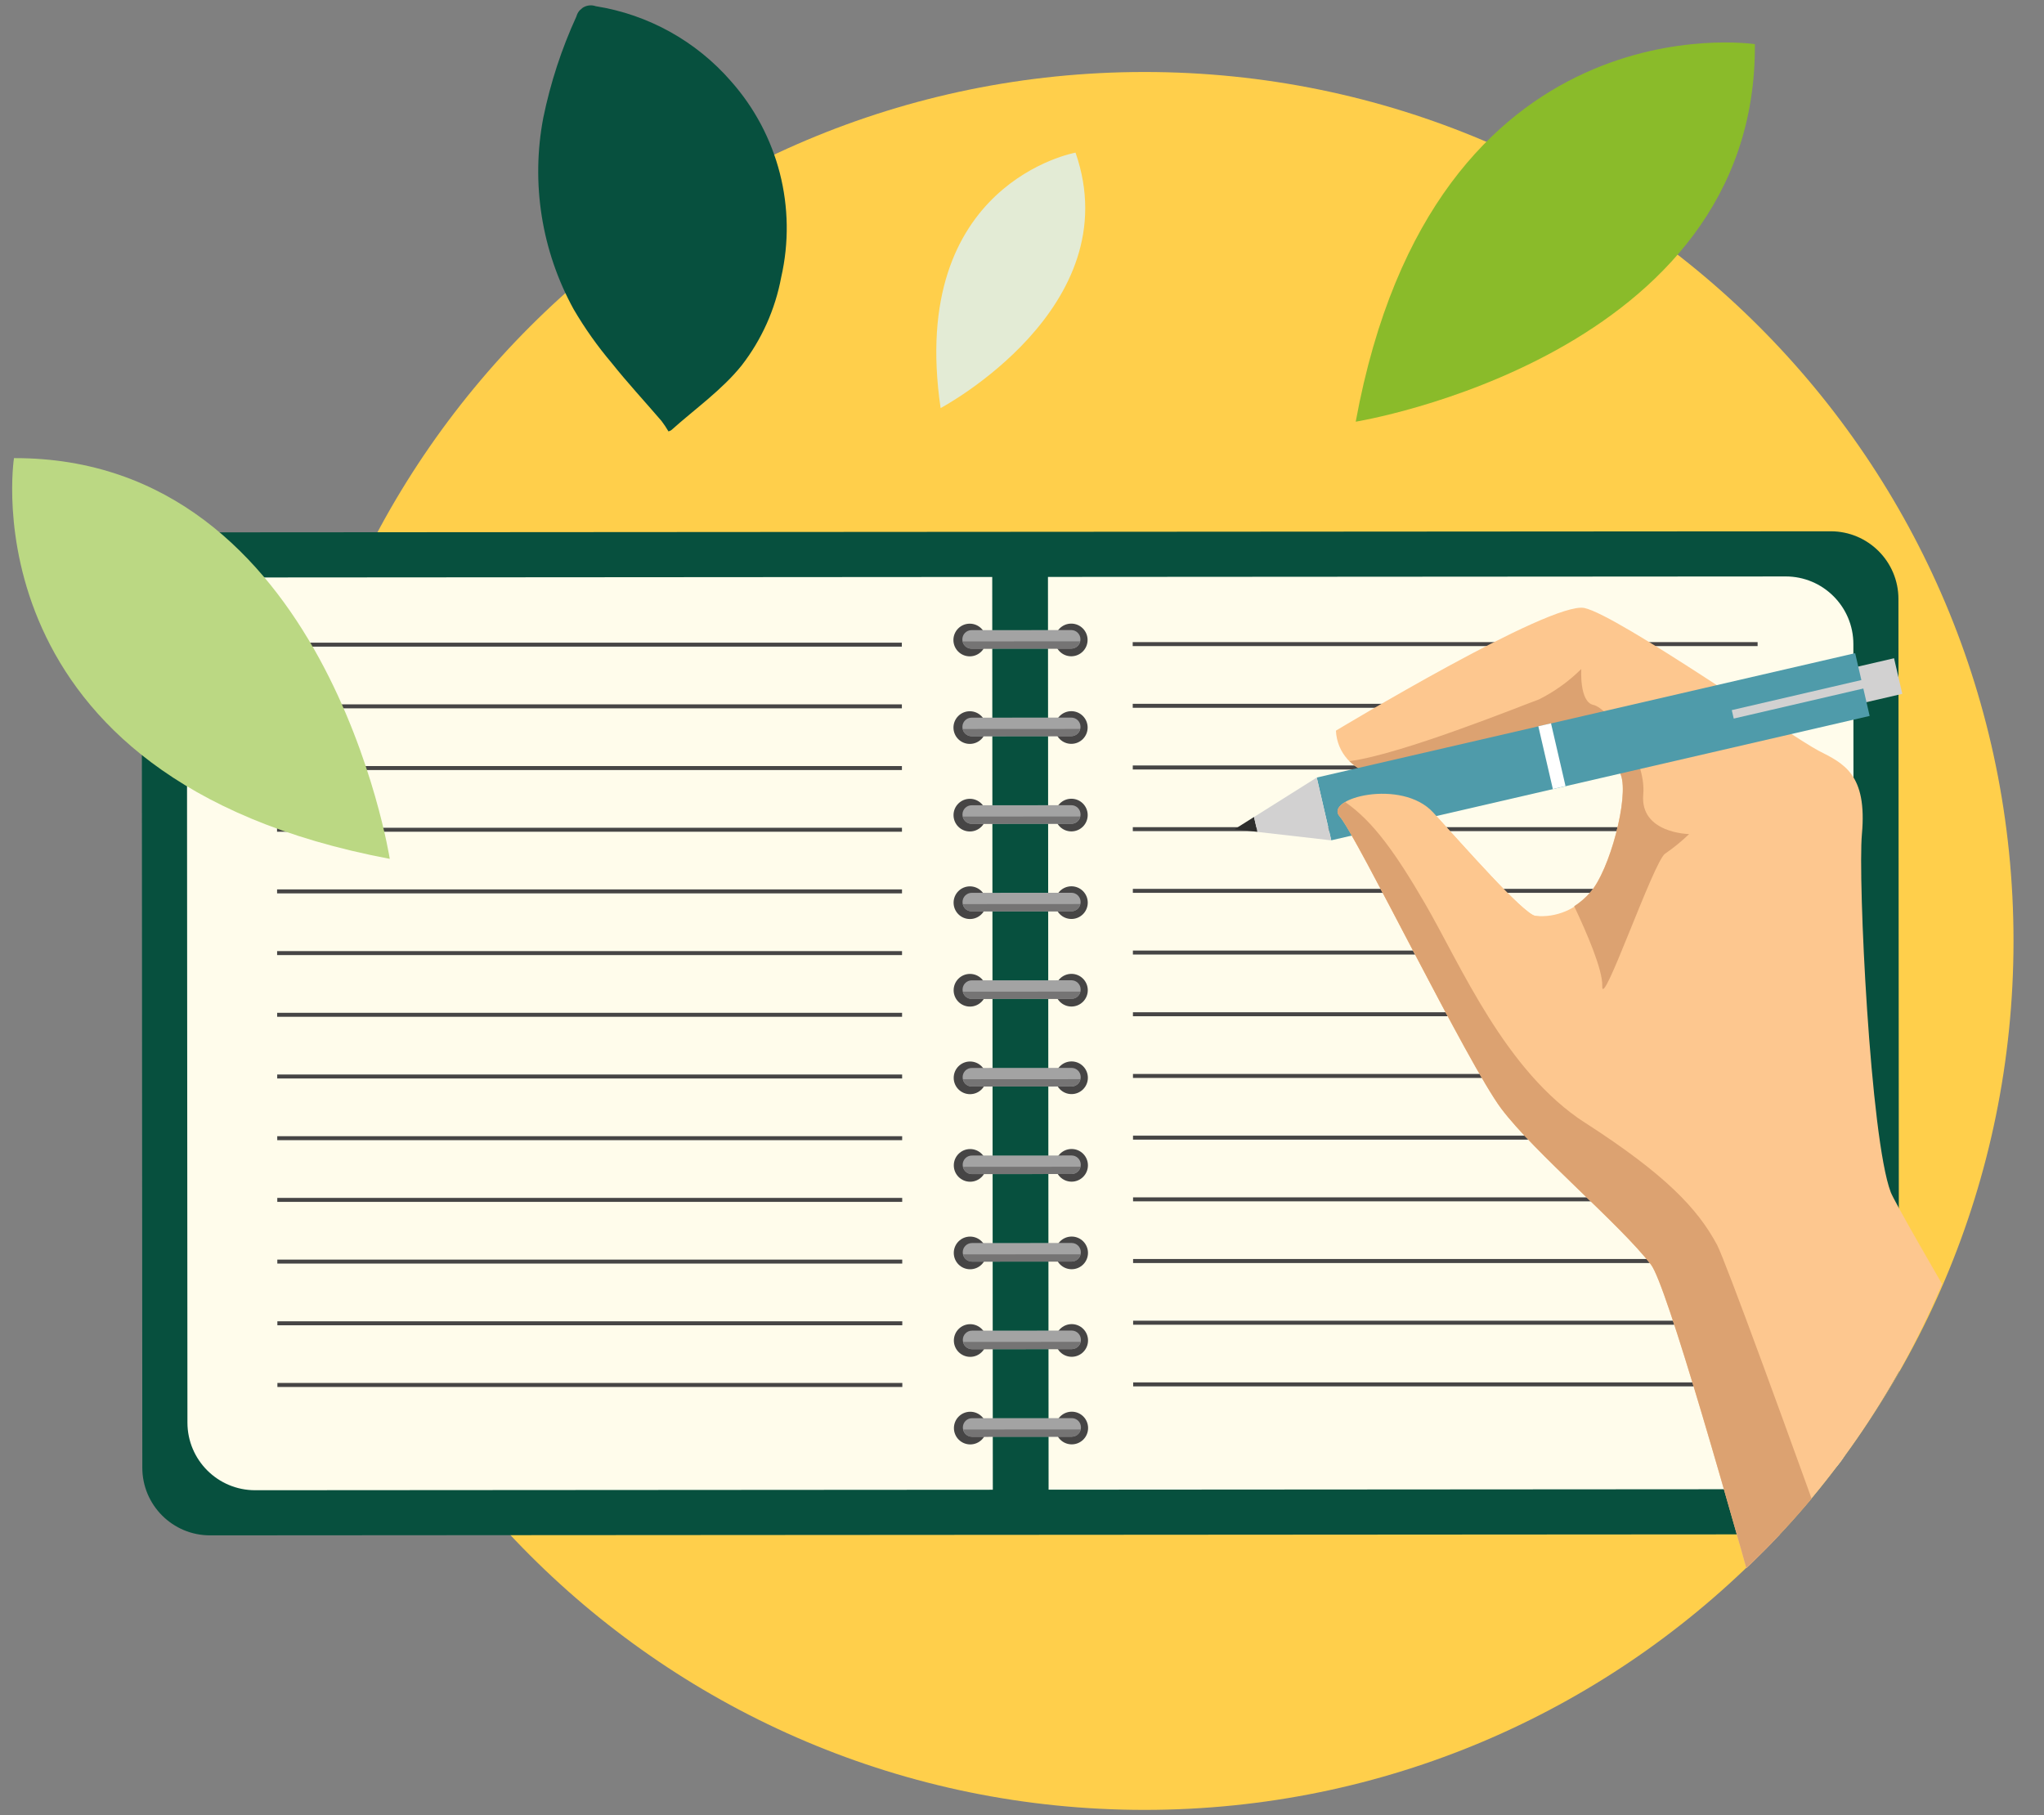 <?xml version="1.0" encoding="UTF-8" standalone="no"?>
<svg xmlns:dc="http://purl.org/dc/elements/1.1/" xmlns:cc="http://creativecommons.org/ns#" xmlns:rdf="http://www.w3.org/1999/02/22-rdf-syntax-ns#" xmlns:svg="http://www.w3.org/2000/svg" xmlns="http://www.w3.org/2000/svg" viewBox="0 0 219.481 194.925" height="194.925" width="219.481" xml:space="preserve" id="svg2" version="1.1">
  <rect x="0" y="0" width="219.481" height="194.925" fill="#808080" stroke="none"/>
  <defs id="defs6">
    <clipPath id="clipPath18">
      <path id="path16" d="M 0,146.194 H 164.611 V 0 H 0 Z"></path>
    </clipPath>
    <clipPath id="clipPath30">
      <path id="path28" d="M 11.421,103.432 V 20.95 L 94.111,0 c 26.944,2.111 62.722,18.639 68.449,66.479 v 0 l -9.949,38.271 z"></path>
    </clipPath>
    <clipPath id="clipPath302">
      <path id="path300" d="M 0,146.194 H 164.611 V 0 H 0 Z"></path>
    </clipPath>
    <clipPath id="clipPath322">
      <path id="path320" d="M 47.614,146.194 33.978,134.346 53.926,111.388 70.762,126.015 53.229,146.194 Z"></path>
    </clipPath>
  </defs>
  <g transform="matrix(1.333,0,0,-1.333,0,194.925)" id="g10">
    <g id="g12">
      <g clip-path="url(#clipPath18)" id="g14">
        <g transform="translate(92.196,140.431)" id="g20">
          <path id="path22" style="fill:#ffcf4b;fill-opacity:1;fill-rule:nonzero;stroke:none" d="m 0,0 c 38.66,0 70,-31.34 70,-70 0,-38.66 -31.34,-70 -70,-70 -38.66,0 -70,31.34 -70,70 0,38.66 31.34,70 70,70"></path>
        </g>
      </g>
    </g>
    <g id="g24">
      <g clip-path="url(#clipPath30)" id="g26">
        <g transform="translate(147.521,22.631)" id="g32">
          <path id="path34" style="fill:#07503e;fill-opacity:1;fill-rule:nonzero;stroke:none" d="m 0,0 -130.6,-0.084 c -3.012,-0.002 -5.455,2.437 -5.457,5.449 0,0 0,10e-4 0,10e-4 l -0.043,69.893 c -0.002,3.012 2.438,5.454 5.45,5.456 v 0 L -0.052,80.8 C 2.96,80.802 5.403,78.363 5.405,75.351 V 75.35 L 5.45,5.457 C 5.452,2.445 3.013,0.002 0.001,0 Z"></path>
        </g>
        <g transform="translate(143.836,99.793)" id="g36">
          <path id="path38" style="fill:#fffceb;fill-opacity:1;fill-rule:nonzero;stroke:none" d="m 0,0 -59.419,-0.038 0.051,-73.529 59.419,0.039 c 3.012,0.002 5.452,2.444 5.45,5.456 v 0.001 L 5.46,-5.449 C 5.458,-2.437 3.016,0.003 0.004,0.001 H 0.003"></path>
        </g>
        <g transform="translate(79.928,99.752)" id="g40">
          <path id="path42" style="fill:#fffceb;fill-opacity:1;fill-rule:nonzero;stroke:none" d="m 0,0 -59.42,-0.041 c -3.012,-0.002 -5.451,-2.445 -5.449,-5.457 l 0.04,-62.622 c 0.002,-3.012 2.444,-5.452 5.456,-5.45 h 10e-4 l 59.419,0.039 z"></path>
        </g>
        <g transform="translate(79.433,94.674)" id="g44">
          <path id="path46" style="fill:#464545;fill-opacity:1;fill-rule:nonzero;stroke:none" d="m 0,0 c 0.001,-0.727 -0.588,-1.316 -1.315,-1.317 -0.727,-0.001 -1.316,0.588 -1.317,1.315 -10e-4,0.727 0.588,1.316 1.315,1.317 C -0.59,1.316 -0.001,0.727 0,0"></path>
        </g>
        <g transform="translate(87.609,94.679)" id="g48">
          <path id="path50" style="fill:#464545;fill-opacity:1;fill-rule:nonzero;stroke:none" d="m 0,0 c 0.001,-0.727 -0.588,-1.316 -1.315,-1.317 -0.727,-0.001 -1.316,0.588 -1.317,1.315 -10e-4,0.727 0.588,1.316 1.315,1.317 C -0.59,1.316 -0.001,0.727 0,0"></path>
        </g>
        <g transform="translate(86.294,93.978)" id="g52">
          <path id="path54" style="fill:#a3a3a3;fill-opacity:1;fill-rule:nonzero;stroke:none" d="m 0,0 -8.031,-0.005 c -0.409,-0.001 -0.741,0.331 -0.742,0.74 v 0.014 c 0,0.409 0.331,0.74 0.74,0.741 l 8.031,0.006 c 0.409,0 0.741,-0.331 0.742,-0.74 V 0.741 C 0.74,0.332 0.409,0.001 0,0"></path>
        </g>
        <g transform="translate(77.553,94.56)" id="g56">
          <path id="path58" style="fill:#757474;fill-opacity:1;fill-rule:nonzero;stroke:none" d="m 0,0 c 0.068,-0.339 0.364,-0.584 0.71,-0.587 l 8.031,0.005 c 0.346,0.003 0.642,0.249 0.71,0.588 z"></path>
        </g>
        <g transform="translate(79.437,87.62)" id="g60">
          <path id="path62" style="fill:#464545;fill-opacity:1;fill-rule:nonzero;stroke:none" d="m 0,0 c 0.001,-0.727 -0.588,-1.316 -1.315,-1.317 -0.727,-0.001 -1.316,0.588 -1.317,1.315 -10e-4,0.727 0.588,1.316 1.315,1.317 C -0.59,1.316 -0.001,0.727 0,0"></path>
        </g>
        <g transform="translate(87.613,87.625)" id="g64">
          <path id="path66" style="fill:#464545;fill-opacity:1;fill-rule:nonzero;stroke:none" d="m 0,0 c 0.001,-0.727 -0.588,-1.316 -1.315,-1.317 -0.727,-0.001 -1.316,0.588 -1.317,1.315 -10e-4,0.727 0.588,1.316 1.315,1.317 C -0.59,1.316 -0.001,0.727 0,0 Z"></path>
        </g>
        <g transform="translate(86.299,86.926)" id="g68">
          <path id="path70" style="fill:#a3a3a3;fill-opacity:1;fill-rule:nonzero;stroke:none" d="M 0,0 -8.031,-0.005 C -8.44,-0.006 -8.772,0.326 -8.773,0.735 V 0.75 c 0,0.409 0.331,0.741 0.74,0.742 l 8.031,0.005 c 0.409,0 0.741,-0.331 0.742,-0.74 V 0.742 C 0.74,0.333 0.409,0.002 0,0.001"></path>
        </g>
        <g transform="translate(77.557,87.506)" id="g72">
          <path id="path74" style="fill:#757474;fill-opacity:1;fill-rule:nonzero;stroke:none" d="m 0,0 c 0.068,-0.339 0.364,-0.584 0.71,-0.587 l 8.031,0.005 c 0.346,0.002 0.643,0.248 0.71,0.588 z"></path>
        </g>
        <g transform="translate(79.442,80.566)" id="g76">
          <path id="path78" style="fill:#464545;fill-opacity:1;fill-rule:nonzero;stroke:none" d="m 0,0 c 0.001,-0.727 -0.588,-1.316 -1.315,-1.317 -0.727,-0.001 -1.316,0.588 -1.317,1.315 -10e-4,0.727 0.588,1.316 1.315,1.317 C -0.59,1.316 -0.001,0.727 0,0"></path>
        </g>
        <g transform="translate(87.618,80.572)" id="g80">
          <path id="path82" style="fill:#464545;fill-opacity:1;fill-rule:nonzero;stroke:none" d="m 0,0 c 0.001,-0.727 -0.588,-1.316 -1.315,-1.317 -0.727,-0.001 -1.316,0.588 -1.317,1.315 -10e-4,0.727 0.588,1.316 1.315,1.317 C -0.59,1.316 -0.001,0.727 0,0"></path>
        </g>
        <g transform="translate(86.303,79.87)" id="g84">
          <path id="path86" style="fill:#a3a3a3;fill-opacity:1;fill-rule:nonzero;stroke:none" d="m 0,0 -8.031,-0.005 c -0.409,-0.001 -0.741,0.331 -0.742,0.74 v 0.014 c 0,0.409 0.331,0.741 0.74,0.742 l 8.031,0.005 c 0.409,0 0.74,-0.331 0.741,-0.74 v -0.02 c 0,-0.409 -0.331,-0.74 -0.74,-0.741"></path>
        </g>
        <g transform="translate(77.562,80.452)" id="g88">
          <path id="path90" style="fill:#757474;fill-opacity:1;fill-rule:nonzero;stroke:none" d="m 0,0 c 0.068,-0.339 0.364,-0.584 0.71,-0.587 l 8.031,0.005 c 0.346,0.003 0.643,0.248 0.71,0.588 z"></path>
        </g>
        <g transform="translate(79.447,73.513)" id="g92">
          <path id="path94" style="fill:#464545;fill-opacity:1;fill-rule:nonzero;stroke:none" d="m 0,0 c 0.001,-0.727 -0.588,-1.316 -1.315,-1.317 -0.727,-0.001 -1.316,0.588 -1.317,1.315 -10e-4,0.727 0.588,1.316 1.315,1.317 C -0.59,1.316 -0.001,0.727 0,0"></path>
        </g>
        <g transform="translate(87.623,73.518)" id="g96">
          <path id="path98" style="fill:#464545;fill-opacity:1;fill-rule:nonzero;stroke:none" d="m 0,0 c 0.001,-0.727 -0.588,-1.316 -1.315,-1.317 -0.727,-0.001 -1.316,0.588 -1.317,1.315 -10e-4,0.727 0.588,1.316 1.315,1.317 C -0.59,1.316 -0.001,0.727 0,0"></path>
        </g>
        <g transform="translate(86.307,72.816)" id="g100">
          <path id="path102" style="fill:#a3a3a3;fill-opacity:1;fill-rule:nonzero;stroke:none" d="m 0,0 -8.031,-0.005 c -0.409,-0.001 -0.74,0.33 -0.741,0.739 v 0.001 0.014 c 0,0.409 0.331,0.741 0.74,0.742 l 8.031,0.005 c 0.409,0 0.741,-0.331 0.742,-0.74 V 0.741 C 0.741,0.332 0.41,0.001 0.001,0"></path>
        </g>
        <g transform="translate(77.567,73.398)" id="g104">
          <path id="path106" style="fill:#757474;fill-opacity:1;fill-rule:nonzero;stroke:none" d="m 0,0 c 0.067,-0.339 0.364,-0.585 0.71,-0.587 l 8.031,0.005 c 0.346,0.003 0.643,0.248 0.71,0.588 z"></path>
        </g>
        <g transform="translate(79.451,66.46)" id="g108">
          <path id="path110" style="fill:#464545;fill-opacity:1;fill-rule:nonzero;stroke:none" d="m 0,0 c 0.001,-0.727 -0.588,-1.316 -1.315,-1.317 -0.727,-0.001 -1.316,0.588 -1.317,1.315 -10e-4,0.727 0.588,1.316 1.315,1.317 C -0.59,1.316 -0.001,0.727 0,0"></path>
        </g>
        <g transform="translate(87.625,66.464)" id="g112">
          <path id="path114" style="fill:#464545;fill-opacity:1;fill-rule:nonzero;stroke:none" d="m 0,0 c 0.001,-0.727 -0.588,-1.316 -1.315,-1.317 -0.727,-0.001 -1.316,0.588 -1.317,1.315 -10e-4,0.727 0.588,1.316 1.315,1.317 C -0.59,1.316 -0.001,0.727 0,0"></path>
        </g>
        <g transform="translate(86.312,65.765)" id="g116">
          <path id="path118" style="fill:#a3a3a3;fill-opacity:1;fill-rule:nonzero;stroke:none" d="M 0,0 -8.031,-0.005 C -8.44,-0.006 -8.772,0.324 -8.773,0.733 V 0.735 0.75 c 0,0.409 0.331,0.74 0.74,0.741 l 8.031,0.006 c 0.409,0 0.74,-0.331 0.741,-0.74 V 0.742 c 0,-0.409 -0.331,-0.74 -0.74,-0.741"></path>
        </g>
        <g transform="translate(77.571,66.344)" id="g120">
          <path id="path122" style="fill:#757474;fill-opacity:1;fill-rule:nonzero;stroke:none" d="m 0,0 c 0.068,-0.339 0.364,-0.584 0.71,-0.587 l 8.031,0.005 c 0.346,0.002 0.643,0.248 0.71,0.588 z"></path>
        </g>
        <g transform="translate(79.456,59.404)" id="g124">
          <path id="path126" style="fill:#464545;fill-opacity:1;fill-rule:nonzero;stroke:none" d="m 0,0 c 0.001,-0.727 -0.588,-1.316 -1.315,-1.317 -0.727,-0.001 -1.316,0.588 -1.317,1.315 -10e-4,0.727 0.588,1.316 1.315,1.317 C -0.59,1.316 -0.001,0.727 0,0 Z"></path>
        </g>
        <g transform="translate(87.632,59.41)" id="g128">
          <path id="path130" style="fill:#464545;fill-opacity:1;fill-rule:nonzero;stroke:none" d="m 0,0 c 0.001,-0.727 -0.588,-1.316 -1.315,-1.317 -0.727,-0.001 -1.316,0.588 -1.317,1.315 -10e-4,0.727 0.588,1.316 1.315,1.317 C -0.59,1.316 -0.001,0.727 0,0 Z"></path>
        </g>
        <g transform="translate(86.317,58.708)" id="g132">
          <path id="path134" style="fill:#a3a3a3;fill-opacity:1;fill-rule:nonzero;stroke:none" d="M 0,0 -8.031,-0.005 C -8.44,-0.006 -8.772,0.326 -8.773,0.735 V 0.75 c 0,0.409 0.331,0.741 0.74,0.742 l 8.031,0.005 c 0.409,0 0.74,-0.331 0.741,-0.74 v -0.02 c 0,-0.409 -0.331,-0.74 -0.74,-0.741"></path>
        </g>
        <g transform="translate(77.576,59.291)" id="g136">
          <path id="path138" style="fill:#757474;fill-opacity:1;fill-rule:nonzero;stroke:none" d="m 0,0 c 0.067,-0.339 0.364,-0.585 0.71,-0.587 l 8.031,0.005 c 0.346,0.003 0.643,0.248 0.71,0.588 z"></path>
        </g>
        <g transform="translate(79.464,52.351)" id="g140">
          <path id="path142" style="fill:#464545;fill-opacity:1;fill-rule:nonzero;stroke:none" d="m 0,0 c 0.001,-0.727 -0.588,-1.316 -1.315,-1.317 -0.727,-0.001 -1.316,0.588 -1.317,1.315 -10e-4,0.727 0.588,1.316 1.315,1.317 C -0.59,1.316 -0.001,0.727 0,0 Z"></path>
        </g>
        <g transform="translate(87.637,52.356)" id="g144">
          <path id="path146" style="fill:#464545;fill-opacity:1;fill-rule:nonzero;stroke:none" d="m 0,0 c 0.001,-0.727 -0.588,-1.316 -1.315,-1.317 -0.727,-0.001 -1.316,0.588 -1.317,1.315 -10e-4,0.727 0.588,1.316 1.315,1.317 C -0.59,1.316 -0.001,0.727 0,0 Z"></path>
        </g>
        <g transform="translate(86.321,51.654)" id="g148">
          <path id="path150" style="fill:#a3a3a3;fill-opacity:1;fill-rule:nonzero;stroke:none" d="m 0,0 -8.031,-0.005 c -0.409,-0.001 -0.741,0.331 -0.742,0.74 v 0.014 c 0,0.409 0.331,0.741 0.74,0.742 l 8.031,0.005 C 0.407,1.497 0.739,1.165 0.74,0.756 V 0.741 C 0.74,0.332 0.409,0.001 0,0"></path>
        </g>
        <g transform="translate(77.581,52.236)" id="g152">
          <path id="path154" style="fill:#757474;fill-opacity:1;fill-rule:nonzero;stroke:none" d="m 0,0 c 0.068,-0.339 0.364,-0.585 0.71,-0.588 l 8.031,0.006 c 0.346,0.003 0.643,0.248 0.71,0.588 z"></path>
        </g>
        <g transform="translate(79.462,45.299)" id="g156">
          <path id="path158" style="fill:#464545;fill-opacity:1;fill-rule:nonzero;stroke:none" d="m 0,0 c 0.001,-0.727 -0.588,-1.316 -1.315,-1.317 -0.727,-0.001 -1.316,0.588 -1.317,1.315 -10e-4,0.727 0.588,1.316 1.315,1.317 C -0.59,1.316 -0.001,0.727 0,0 Z"></path>
        </g>
        <g transform="translate(87.641,45.302)" id="g160">
          <path id="path162" style="fill:#464545;fill-opacity:1;fill-rule:nonzero;stroke:none" d="m 0,0 c 0.001,-0.727 -0.588,-1.316 -1.315,-1.317 -0.727,-0.001 -1.316,0.588 -1.317,1.315 -10e-4,0.727 0.588,1.316 1.315,1.317 C -0.59,1.316 -0.001,0.727 0,0 Z"></path>
        </g>
        <g transform="translate(86.326,44.604)" id="g164">
          <path id="path166" style="fill:#a3a3a3;fill-opacity:1;fill-rule:nonzero;stroke:none" d="m 0,0 -8.031,-0.005 c -0.409,-0.001 -0.741,0.331 -0.742,0.74 v 0.014 c 0,0.409 0.331,0.741 0.74,0.742 l 8.031,0.005 c 0.409,0 0.741,-0.331 0.742,-0.74 V 0.741 C 0.74,0.332 0.409,0.001 0,0"></path>
        </g>
        <g transform="translate(77.585,45.182)" id="g168">
          <path id="path170" style="fill:#757474;fill-opacity:1;fill-rule:nonzero;stroke:none" d="m 0,0 c 0.067,-0.339 0.364,-0.585 0.71,-0.587 l 8.031,0.005 c 0.346,0.002 0.643,0.248 0.71,0.588 z"></path>
        </g>
        <g transform="translate(79.469,38.243)" id="g172">
          <path id="path174" style="fill:#464545;fill-opacity:1;fill-rule:nonzero;stroke:none" d="m 0,0 c 0.001,-0.727 -0.588,-1.316 -1.315,-1.317 -0.727,-0.001 -1.316,0.588 -1.317,1.315 -10e-4,0.727 0.588,1.316 1.315,1.317 C -0.59,1.316 -0.001,0.727 0,0 Z"></path>
        </g>
        <g transform="translate(87.645,38.248)" id="g176">
          <path id="path178" style="fill:#464545;fill-opacity:1;fill-rule:nonzero;stroke:none" d="m 0,0 c 0.001,-0.727 -0.588,-1.316 -1.315,-1.317 -0.727,-0.001 -1.316,0.588 -1.317,1.315 -10e-4,0.727 0.588,1.316 1.315,1.317 C -0.59,1.316 -0.001,0.727 0,0 Z"></path>
        </g>
        <g transform="translate(86.332,37.547)" id="g180">
          <path id="path182" style="fill:#a3a3a3;fill-opacity:1;fill-rule:nonzero;stroke:none" d="M 0,0 -8.031,-0.005 C -8.44,-0.006 -8.772,0.326 -8.773,0.735 V 0.75 c 0,0.409 0.331,0.74 0.74,0.741 l 8.031,0.006 c 0.409,0 0.741,-0.331 0.742,-0.74 V 0.742 C 0.74,0.333 0.409,0.002 0,0.001"></path>
        </g>
        <g transform="translate(77.589,38.129)" id="g184">
          <path id="path186" style="fill:#757474;fill-opacity:1;fill-rule:nonzero;stroke:none" d="m 0,0 c 0.067,-0.339 0.364,-0.585 0.71,-0.587 l 8.031,0.005 c 0.346,0.003 0.643,0.248 0.71,0.588 z"></path>
        </g>
        <g transform="translate(79.474,31.189)" id="g188">
          <path id="path190" style="fill:#464545;fill-opacity:1;fill-rule:nonzero;stroke:none" d="m 0,0 c 0.001,-0.727 -0.588,-1.316 -1.315,-1.317 -0.727,-0.001 -1.316,0.588 -1.317,1.315 -10e-4,0.727 0.588,1.316 1.315,1.317 C -0.59,1.316 -0.001,0.727 0,0 Z"></path>
        </g>
        <g transform="translate(87.65,31.194)" id="g192">
          <path id="path194" style="fill:#464545;fill-opacity:1;fill-rule:nonzero;stroke:none" d="m 0,0 c 0.001,-0.727 -0.588,-1.316 -1.315,-1.317 -0.727,-0.001 -1.316,0.588 -1.317,1.315 -10e-4,0.727 0.588,1.316 1.315,1.317 C -0.59,1.316 -0.001,0.727 0,0 Z"></path>
        </g>
        <g transform="translate(86.335,30.493)" id="g196">
          <path id="path198" style="fill:#a3a3a3;fill-opacity:1;fill-rule:nonzero;stroke:none" d="M 0,0 -8.031,-0.005 C -8.44,-0.006 -8.772,0.326 -8.773,0.735 V 0.75 c 0,0.409 0.331,0.741 0.74,0.742 l 8.031,0.005 c 0.409,0 0.741,-0.331 0.742,-0.74 V 0.742 C 0.74,0.333 0.409,0.002 0,0.001"></path>
        </g>
        <g transform="translate(77.594,31.075)" id="g200">
          <path id="path202" style="fill:#757474;fill-opacity:1;fill-rule:nonzero;stroke:none" d="m 0,0 c 0.068,-0.339 0.364,-0.584 0.71,-0.587 l 8.031,0.005 c 0.346,0.003 0.643,0.248 0.71,0.588 z"></path>
        </g>
        <path id="path204" style="fill:#464545;fill-opacity:1;fill-rule:nonzero;stroke:none" d="M 22.307,94.46 H 72.646 V 94.139 H 22.307 Z"></path>
        <path id="path206" style="fill:#464545;fill-opacity:1;fill-rule:nonzero;stroke:none" d="M 22.31,89.49 H 72.649 V 89.169 H 22.31 Z"></path>
        <path id="path208" style="fill:#464545;fill-opacity:1;fill-rule:nonzero;stroke:none" d="M 22.314,84.52 H 72.653 V 84.199 H 22.314 Z"></path>
        <path id="path210" style="fill:#464545;fill-opacity:1;fill-rule:nonzero;stroke:none" d="M 22.317,79.55 H 72.656 V 79.229 H 22.317 Z"></path>
        <path id="path212" style="fill:#464545;fill-opacity:1;fill-rule:nonzero;stroke:none" d="M 22.32,74.581 H 72.659 V 74.26 H 22.32 Z"></path>
        <path id="path214" style="fill:#464545;fill-opacity:1;fill-rule:nonzero;stroke:none" d="M 22.323,69.611 H 72.662 V 69.29 H 22.323 Z"></path>
        <path id="path216" style="fill:#464545;fill-opacity:1;fill-rule:nonzero;stroke:none" d="M 22.326,64.641 H 72.665 V 64.32 H 22.326 Z"></path>
        <path id="path218" style="fill:#464545;fill-opacity:1;fill-rule:nonzero;stroke:none" d="M 22.33,59.671 H 72.669 V 59.35 H 22.33 Z"></path>
        <path id="path220" style="fill:#464545;fill-opacity:1;fill-rule:nonzero;stroke:none" d="M 22.333,54.702 H 72.672 V 54.381 H 22.333 Z"></path>
        <path id="path222" style="fill:#464545;fill-opacity:1;fill-rule:nonzero;stroke:none" d="M 22.336,49.732 H 72.675 V 49.411 H 22.336 Z"></path>
        <path id="path224" style="fill:#464545;fill-opacity:1;fill-rule:nonzero;stroke:none" d="M 22.339,44.762 H 72.678 V 44.441 H 22.339 Z"></path>
        <path id="path226" style="fill:#464545;fill-opacity:1;fill-rule:nonzero;stroke:none" d="M 22.343,39.792 H 72.682 V 39.471 H 22.343 Z"></path>
        <path id="path228" style="fill:#464545;fill-opacity:1;fill-rule:nonzero;stroke:none" d="M 22.346,34.823 H 72.685 V 34.502 H 22.346 Z"></path>
        <path id="path230" style="fill:#464545;fill-opacity:1;fill-rule:nonzero;stroke:none" d="m 91.243,94.505 h 50.339 V 94.184 H 91.243 Z"></path>
        <path id="path232" style="fill:#464545;fill-opacity:1;fill-rule:nonzero;stroke:none" d="m 91.246,89.535 h 50.339 V 89.214 H 91.246 Z"></path>
        <path id="path234" style="fill:#464545;fill-opacity:1;fill-rule:nonzero;stroke:none" d="m 91.249,84.565 h 50.339 V 84.244 H 91.249 Z"></path>
        <path id="path236" style="fill:#464545;fill-opacity:1;fill-rule:nonzero;stroke:none" d="m 91.252,79.595 h 50.339 V 79.274 H 91.252 Z"></path>
        <path id="path238" style="fill:#464545;fill-opacity:1;fill-rule:nonzero;stroke:none" d="m 91.255,74.626 h 50.339 V 74.305 H 91.255 Z"></path>
        <path id="path240" style="fill:#464545;fill-opacity:1;fill-rule:nonzero;stroke:none" d="m 91.259,69.656 h 50.339 V 69.335 H 91.259 Z"></path>
        <path id="path242" style="fill:#464545;fill-opacity:1;fill-rule:nonzero;stroke:none" d="m 91.262,64.686 h 50.34 v -0.321 h -50.34 z"></path>
        <path id="path244" style="fill:#464545;fill-opacity:1;fill-rule:nonzero;stroke:none" d="m 91.265,59.716 h 50.339 V 59.395 H 91.265 Z"></path>
        <path id="path246" style="fill:#464545;fill-opacity:1;fill-rule:nonzero;stroke:none" d="m 91.268,54.747 h 50.339 V 54.426 H 91.268 Z"></path>
        <path id="path248" style="fill:#464545;fill-opacity:1;fill-rule:nonzero;stroke:none" d="m 91.272,49.776 h 50.339 V 49.455 H 91.272 Z"></path>
        <path id="path250" style="fill:#464545;fill-opacity:1;fill-rule:nonzero;stroke:none" d="m 91.275,44.807 h 50.339 V 44.486 H 91.275 Z"></path>
        <path id="path252" style="fill:#464545;fill-opacity:1;fill-rule:nonzero;stroke:none" d="m 91.278,39.837 h 50.339 V 39.516 H 91.278 Z"></path>
        <path id="path254" style="fill:#464545;fill-opacity:1;fill-rule:nonzero;stroke:none" d="M 91.281,34.867 H 141.62 V 34.546 H 91.281 Z"></path>
        <g transform="translate(152.575,-23.858)" id="g256">
          <path id="path258" style="fill:#fdc78f;fill-opacity:1;fill-rule:nonzero;stroke:none" d="m 0,0 c 0,0 -17.128,64.992 -19.573,68.2 -2.445,3.208 -9.4,9.026 -12.071,12.582 -2.671,3.556 -11.683,22.052 -13.011,23.525 -1.328,1.473 4.992,3.106 7.529,0.325 2.537,-2.781 7.212,-8.11 8.21,-8.324 1.702,-0.172 3.374,0.539 4.432,1.884 1.569,1.753 3.138,7.681 2.476,9.464 -0.662,1.783 -3.667,3.77 -4.665,3.984 -0.998,0.214 -12.022,-4.584 -15.159,-3.911 -1.744,0.271 -3.054,1.737 -3.128,3.5 0,0 17.309,10.461 20.02,9.88 2.711,-0.581 16.849,-10.474 18.866,-11.5 2.017,-1.026 3.922,-1.885 3.484,-6.714 -0.331,-3.643 0.673,-24.508 2.32,-28.841 1.049,-2.76 43.446,-74.056 43.446,-74.056 z"></path>
        </g>
        <g transform="translate(134.136,77.465)" id="g260">
          <path id="path262" style="fill:#dca271;fill-opacity:1;fill-rule:nonzero;stroke:none" d="m 0,0 c 0.685,0.471 1.33,0.998 1.929,1.575 0,0 -3.967,0.055 -3.695,3.179 0.272,3.124 -2.878,6.982 -4.02,7.226 -1.142,0.244 -0.971,2.893 -0.971,2.893 -1,-0.992 -2.151,-1.819 -3.41,-2.451 -1.224,-0.434 -11.057,-4.429 -15.264,-4.974 0.565,-0.537 1.274,-0.899 2.041,-1.042 3.137,-0.673 14.161,4.125 15.159,3.911 0.998,-0.214 4,-2.2 4.665,-3.984 0.665,-1.784 -0.907,-7.712 -2.476,-9.463 -0.378,-0.424 -0.811,-0.796 -1.287,-1.106 1.042,-2.2 2.3,-5.133 2.261,-6.412 -0.068,-2.173 4.144,10.051 5.067,10.649"></path>
        </g>
        <g transform="translate(147.71,92.078)" id="g264">
          <path id="path266" style="fill:#d2d1d1;fill-opacity:1;fill-rule:nonzero;stroke:none" d="M 0,0 4.863,1.126 5.528,-1.743 0.664,-2.869 Z"></path>
        </g>
        <g transform="translate(106.069,83.594)" id="g268">
          <path id="path270" style="fill:#4f9baa;fill-opacity:1;fill-rule:nonzero;stroke:none" d="M 0,0 43.371,10.019 44.539,4.962 1.168,-5.057 Z"></path>
        </g>
        <g transform="translate(123.918,87.724)" id="g272">
          <path id="path274" style="fill:#ffffff;fill-opacity:1;fill-rule:nonzero;stroke:none" d="M 0,0 1.022,0.237 2.192,-4.82 1.17,-5.056 Z"></path>
        </g>
        <g transform="translate(139.501,89.025)" id="g276">
          <path id="path278" style="fill:#d2d1d1;fill-opacity:1;fill-rule:nonzero;stroke:none" d="M 0,0 10.843,2.516 11.001,1.835 0.158,-0.681 Z"></path>
        </g>
        <g transform="translate(99.449,79.428)" id="g280">
          <path id="path282" style="fill:#2e2e2d;fill-opacity:1;fill-rule:nonzero;stroke:none" d="M 0,0 1.842,-0.21 1.566,0.99 Z"></path>
        </g>
        <g transform="translate(106.069,83.594)" id="g284">
          <path id="path286" style="fill:#d2d1d1;fill-opacity:1;fill-rule:nonzero;stroke:none" d="m 0,0 -5.054,-3.18 0.277,-1.2 5.948,-0.68 z"></path>
        </g>
        <g transform="translate(124.019,72.405)" id="g288">
          <path id="path290" style="fill:#fdc78f;fill-opacity:1;fill-rule:nonzero;stroke:none" d="m 0,0 c -0.12,0.007 -0.239,0.022 -0.356,0.045 -1,0.214 -5.674,5.542 -8.21,8.324 -2.536,2.782 -8.853,1.152 -7.529,-0.325 0.873,-0.975 5.091,-9.346 8.627,-15.956 3.84,1.375 6.571,4.02 7.468,7.912"></path>
        </g>
        <g transform="translate(127.696,55.773)" id="g292">
          <path id="path294" style="fill:#dca271;fill-opacity:1;fill-rule:nonzero;stroke:none" d="m 0,0 c -6.465,4.171 -10.01,12.688 -12.916,17.687 -2.326,4 -4.184,6.625 -6.428,8.161 -0.571,-0.337 -0.8,-0.76 -0.428,-1.172 1.324,-1.477 10.338,-19.968 13.007,-23.524 2.669,-3.556 9.627,-9.373 12.071,-12.582 2.444,-3.209 19.573,-68.2 19.573,-68.2 H 35.45 C 30.338,-63.672 11.893,-12.213 10.622,-9.83 9.06,-6.91 6.466,-4.165 0.001,0.005"></path>
        </g>
      </g>
    </g>
    <g id="g296">
      <g clip-path="url(#clipPath302)" id="g298">
        <g transform="translate(109.21,112.261)" id="g304">
          <path id="path306" style="fill:#8abb2a;fill-opacity:1;fill-rule:nonzero;stroke:none" d="m 0,0 c 0,0 32.334,5.231 32.152,30.412 0,0 -25.848,3.928 -32.153,-30.409"></path>
        </g>
        <g transform="translate(31.398,77.044)" id="g308">
          <path id="path310" style="fill:#bbd883;fill-opacity:1;fill-rule:nonzero;stroke:none" d="M 0,0 C 0,0 -5.094,32.357 -30.272,32.281 -30.272,32.281 -34.309,6.451 0,0"></path>
        </g>
        <g transform="translate(75.77,113.357)" id="g312">
          <path id="path314" style="fill:#e3ebd5;fill-opacity:1;fill-rule:nonzero;stroke:none" d="M 0,0 C 0,0 15.216,8.073 10.868,20.578 10.868,20.578 -2.666,18.162 0,0"></path>
        </g>
      </g>
    </g>
    <g id="g316">
      <g clip-path="url(#clipPath322)" id="g318">
        <g transform="translate(53.847,111.478)" id="g324">
          <path id="path326" style="fill:#07503e;fill-opacity:1;fill-rule:nonzero;stroke:none" d="m 0,0 c 0.085,0.024 0.166,0.061 0.239,0.111 1.909,1.711 4.068,3.225 5.653,5.198 1.612,2.078 2.704,4.512 3.187,7.098 1.285,5.613 -0.223,11.501 -4.046,15.807 -2.808,3.229 -6.664,5.368 -10.891,6.039 -0.625,0.219 -1.31,-0.11 -1.529,-0.735 -0.01,-0.029 -0.019,-0.058 -0.027,-0.087 -1.197,-2.613 -2.093,-5.354 -2.67,-8.17 -1.005,-5.272 -0.138,-10.729 2.451,-15.43 C -6.74,8.307 -5.717,6.862 -4.575,5.514 -3.296,3.908 -1.894,2.398 -0.557,0.837 -0.354,0.57 -0.168,0.29 0,0"></path>
        </g>
      </g>
    </g>
  </g>
</svg>
